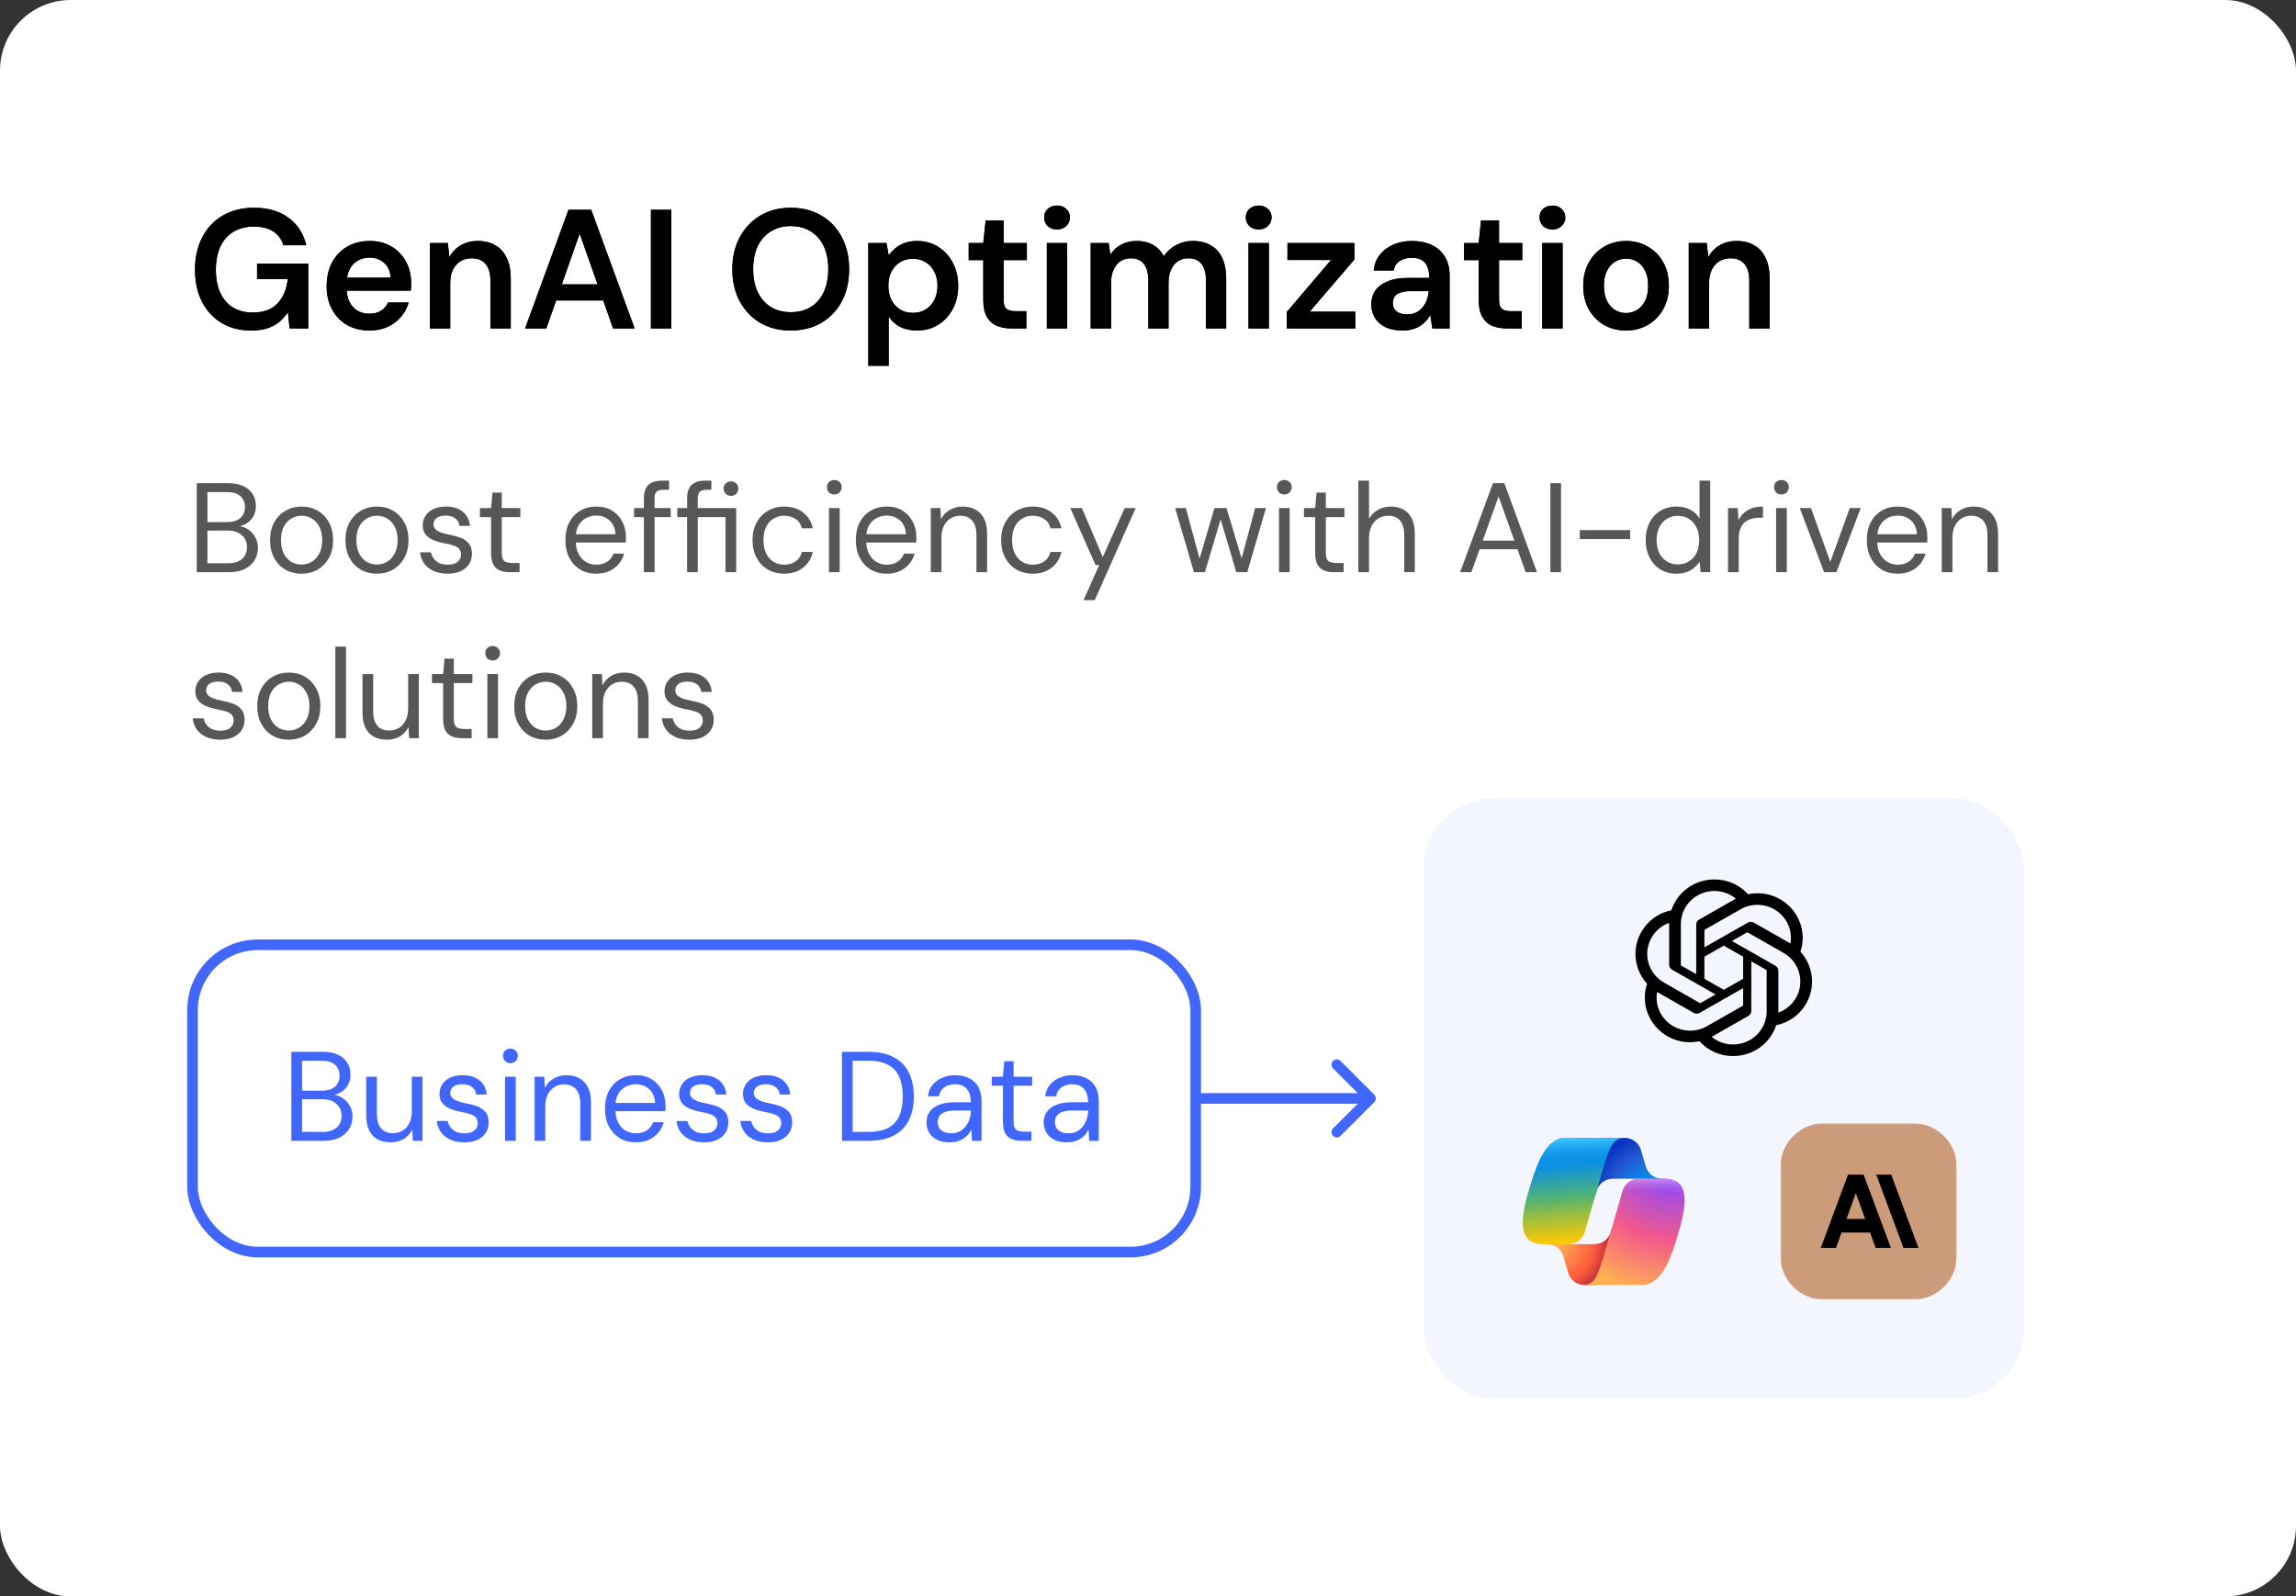 <svg width="650" height="452" viewBox="0 0 650 452" fill="none" xmlns="http://www.w3.org/2000/svg">
<rect x="0" y="0" width="650" height="452" fill="#333333" stroke="none"/>
<rect width="650" height="452" rx="20" fill="white"/>
<path d="M71.048 93.576C67.88 93.576 65.096 92.856 62.696 91.416C60.328 89.976 58.488 87.976 57.176 85.416C55.864 82.824 55.208 79.8 55.208 76.344C55.208 72.92 55.88 69.896 57.224 67.272C58.568 64.616 60.488 62.552 62.984 61.08C65.512 59.576 68.504 58.824 71.96 58.824C75.864 58.824 79.096 59.768 81.656 61.656C84.248 63.512 85.928 66.104 86.696 69.432H80.216C79.736 67.768 78.792 66.472 77.384 65.544C75.976 64.616 74.152 64.152 71.912 64.152C69.64 64.152 67.688 64.648 66.056 65.64C64.456 66.6 63.224 68.008 62.36 69.864C61.528 71.688 61.112 73.864 61.112 76.392C61.112 78.92 61.528 81.096 62.36 82.92C63.224 84.744 64.44 86.136 66.008 87.096C67.576 88.024 69.416 88.488 71.528 88.488C74.664 88.488 77.032 87.608 78.632 85.848C80.232 84.088 81.176 81.8 81.464 78.984H72.776V74.616H87.272V93H81.992L81.512 88.392C80.776 89.48 79.928 90.424 78.968 91.224C78.008 91.992 76.872 92.584 75.56 93C74.28 93.384 72.776 93.576 71.048 93.576ZM104.622 93.576C102.222 93.576 100.11 93.064 98.286 92.04C96.462 90.984 95.038 89.512 94.014 87.624C92.99 85.736 92.478 83.56 92.478 81.096C92.478 78.536 92.974 76.296 93.966 74.376C94.99 72.456 96.414 70.952 98.238 69.864C100.094 68.776 102.238 68.232 104.67 68.232C107.038 68.232 109.102 68.76 110.862 69.816C112.622 70.872 113.982 72.296 114.942 74.088C115.902 75.848 116.382 77.832 116.382 80.04C116.382 80.36 116.382 80.712 116.382 81.096C116.382 81.48 116.35 81.88 116.286 82.296H96.606V78.6H110.574C110.51 76.84 109.918 75.464 108.798 74.472C107.678 73.448 106.286 72.936 104.622 72.936C103.438 72.936 102.35 73.208 101.358 73.752C100.366 74.296 99.582 75.112 99.006 76.2C98.43 77.256 98.142 78.6 98.142 80.232V81.624C98.142 83.128 98.414 84.424 98.958 85.512C99.534 86.6 100.302 87.432 101.262 88.008C102.254 88.552 103.358 88.824 104.574 88.824C105.918 88.824 107.022 88.536 107.886 87.96C108.782 87.384 109.438 86.616 109.854 85.656H115.71C115.262 87.16 114.526 88.52 113.502 89.736C112.478 90.92 111.214 91.864 109.71 92.568C108.206 93.24 106.51 93.576 104.622 93.576ZM121.7 93V68.808H126.788L127.22 72.84C127.956 71.432 129.012 70.312 130.388 69.48C131.764 68.648 133.396 68.232 135.284 68.232C137.236 68.232 138.9 68.648 140.276 69.48C141.652 70.28 142.708 71.464 143.444 73.032C144.212 74.6 144.596 76.552 144.596 78.888V93H138.836V79.416C138.836 77.4 138.388 75.848 137.492 74.76C136.596 73.672 135.268 73.128 133.508 73.128C132.356 73.128 131.316 73.4 130.388 73.944C129.492 74.488 128.772 75.288 128.228 76.344C127.716 77.368 127.46 78.616 127.46 80.088V93H121.7ZM148.653 93L160.941 59.4H167.373L179.661 93H173.565L164.109 66.12L154.653 93H148.653ZM154.125 85.08L155.661 80.52H172.221L173.757 85.08H154.125ZM184.283 93V59.4H190.043V93H184.283ZM223.829 93.576C220.597 93.576 217.733 92.856 215.237 91.416C212.773 89.944 210.837 87.912 209.429 85.32C208.021 82.696 207.317 79.656 207.317 76.2C207.317 72.776 208.021 69.768 209.429 67.176C210.837 64.552 212.773 62.504 215.237 61.032C217.733 59.56 220.597 58.824 223.829 58.824C227.125 58.824 230.021 59.56 232.517 61.032C235.013 62.504 236.949 64.552 238.325 67.176C239.701 69.768 240.389 72.776 240.389 76.2C240.389 79.656 239.701 82.696 238.325 85.32C236.949 87.912 235.013 89.944 232.517 91.416C230.021 92.856 227.125 93.576 223.829 93.576ZM223.877 88.392C226.021 88.392 227.893 87.912 229.493 86.952C231.093 85.96 232.325 84.552 233.189 82.728C234.053 80.904 234.485 78.728 234.485 76.2C234.485 73.672 234.053 71.496 233.189 69.672C232.325 67.848 231.093 66.456 229.493 65.496C227.893 64.504 226.021 64.008 223.877 64.008C221.733 64.008 219.861 64.504 218.261 65.496C216.661 66.456 215.413 67.848 214.517 69.672C213.653 71.496 213.221 73.672 213.221 76.2C213.221 78.728 213.653 80.904 214.517 82.728C215.413 84.552 216.661 85.96 218.261 86.952C219.861 87.912 221.733 88.392 223.877 88.392ZM245.825 103.56V68.808H250.961L251.585 72.312C252.097 71.608 252.705 70.952 253.409 70.344C254.145 69.704 255.025 69.192 256.049 68.808C257.105 68.424 258.305 68.232 259.649 68.232C261.921 68.232 263.921 68.792 265.649 69.912C267.409 71.032 268.785 72.552 269.777 74.472C270.769 76.36 271.265 78.52 271.265 80.952C271.265 83.384 270.753 85.56 269.729 87.48C268.737 89.368 267.361 90.856 265.601 91.944C263.873 93.032 261.889 93.576 259.649 93.576C257.825 93.576 256.225 93.24 254.849 92.568C253.505 91.864 252.417 90.872 251.585 89.592V103.56H245.825ZM258.449 88.584C259.793 88.584 260.993 88.264 262.049 87.624C263.105 86.984 263.921 86.088 264.497 84.936C265.105 83.784 265.409 82.456 265.409 80.952C265.409 79.416 265.105 78.072 264.497 76.92C263.921 75.768 263.105 74.872 262.049 74.232C260.993 73.592 259.793 73.272 258.449 73.272C257.073 73.272 255.857 73.592 254.801 74.232C253.777 74.872 252.961 75.768 252.353 76.92C251.777 78.072 251.489 79.4 251.489 80.904C251.489 82.44 251.777 83.784 252.353 84.936C252.961 86.056 253.777 86.952 254.801 87.624C255.857 88.264 257.073 88.584 258.449 88.584ZM286.431 93C284.799 93 283.375 92.744 282.159 92.232C280.975 91.72 280.047 90.872 279.375 89.688C278.703 88.504 278.367 86.904 278.367 84.888V73.656H274.239V68.808H278.367L279.039 62.424H284.127V68.808H290.703V73.656H284.127V84.888C284.127 86.104 284.383 86.952 284.895 87.432C285.439 87.88 286.335 88.104 287.583 88.104H290.559V93H286.431ZM296.362 93V68.808H302.122V93H296.362ZM299.242 64.968C298.186 64.968 297.306 64.648 296.602 64.008C295.93 63.336 295.594 62.52 295.594 61.56C295.594 60.568 295.93 59.768 296.602 59.16C297.306 58.52 298.186 58.2 299.242 58.2C300.298 58.2 301.162 58.52 301.834 59.16C302.538 59.768 302.89 60.568 302.89 61.56C302.89 62.52 302.538 63.336 301.834 64.008C301.162 64.648 300.298 64.968 299.242 64.968ZM308.779 93V68.808H313.867L314.347 72.12C315.115 70.904 316.123 69.96 317.371 69.288C318.651 68.584 320.107 68.232 321.739 68.232C322.955 68.232 324.043 68.392 325.003 68.712C325.995 69.032 326.859 69.512 327.595 70.152C328.363 70.792 328.987 71.592 329.467 72.552C330.363 71.208 331.531 70.152 332.971 69.384C334.411 68.616 335.979 68.232 337.675 68.232C339.691 68.232 341.403 68.648 342.811 69.48C344.219 70.28 345.291 71.48 346.027 73.08C346.763 74.648 347.131 76.584 347.131 78.888V93H341.419V79.464C341.419 77.416 341.003 75.848 340.171 74.76C339.339 73.672 338.107 73.128 336.475 73.128C335.355 73.128 334.363 73.4 333.499 73.944C332.667 74.488 332.011 75.288 331.531 76.344C331.051 77.368 330.811 78.632 330.811 80.136V93H325.099V79.464C325.099 77.416 324.683 75.848 323.851 74.76C323.019 73.672 321.771 73.128 320.107 73.128C319.051 73.128 318.091 73.4 317.227 73.944C316.395 74.488 315.739 75.288 315.259 76.344C314.779 77.368 314.539 78.632 314.539 80.136V93H308.779ZM353.456 93V68.808H359.216V93H353.456ZM356.336 64.968C355.28 64.968 354.4 64.648 353.696 64.008C353.024 63.336 352.688 62.52 352.688 61.56C352.688 60.568 353.024 59.768 353.696 59.16C354.4 58.52 355.28 58.2 356.336 58.2C357.392 58.2 358.256 58.52 358.928 59.16C359.632 59.768 359.984 60.568 359.984 61.56C359.984 62.52 359.632 63.336 358.928 64.008C358.256 64.648 357.392 64.968 356.336 64.968ZM364.288 93V88.344L376.816 73.608H364.48V68.808H383.44V73.464L370.768 88.248H383.68V93H364.288ZM397.046 93.576C395.062 93.576 393.414 93.24 392.102 92.568C390.79 91.896 389.814 91 389.174 89.88C388.534 88.76 388.214 87.544 388.214 86.232C388.214 84.696 388.598 83.368 389.366 82.248C390.166 81.128 391.334 80.264 392.87 79.656C394.406 79.016 396.294 78.696 398.534 78.696H404.63C404.63 77.416 404.454 76.36 404.102 75.528C403.75 74.664 403.206 74.024 402.47 73.608C401.734 73.192 400.79 72.984 399.638 72.984C398.326 72.984 397.206 73.288 396.278 73.896C395.35 74.472 394.774 75.368 394.55 76.584H388.886C389.078 74.856 389.654 73.384 390.614 72.168C391.574 70.92 392.838 69.96 394.406 69.288C396.006 68.584 397.75 68.232 399.638 68.232C401.91 68.232 403.846 68.632 405.446 69.432C407.046 70.2 408.262 71.32 409.094 72.792C409.958 74.232 410.39 75.976 410.39 78.024V93H405.494L404.918 89.112C404.598 89.752 404.182 90.344 403.67 90.888C403.19 91.432 402.63 91.912 401.99 92.328C401.35 92.712 400.614 93.016 399.782 93.24C398.982 93.464 398.07 93.576 397.046 93.576ZM398.342 89.016C399.27 89.016 400.086 88.856 400.79 88.536C401.526 88.184 402.15 87.704 402.662 87.096C403.206 86.456 403.622 85.752 403.91 84.984C404.198 84.216 404.39 83.4 404.486 82.536V82.44H399.158C398.038 82.44 397.11 82.584 396.374 82.872C395.638 83.128 395.11 83.512 394.79 84.024C394.47 84.536 394.31 85.128 394.31 85.8C394.31 86.472 394.47 87.048 394.79 87.528C395.11 88.008 395.574 88.376 396.182 88.632C396.79 88.888 397.51 89.016 398.342 89.016ZM426.681 93C425.049 93 423.625 92.744 422.409 92.232C421.225 91.72 420.297 90.872 419.625 89.688C418.953 88.504 418.617 86.904 418.617 84.888V73.656H414.489V68.808H418.617L419.289 62.424H424.377V68.808H430.953V73.656H424.377V84.888C424.377 86.104 424.633 86.952 425.145 87.432C425.689 87.88 426.585 88.104 427.833 88.104H430.809V93H426.681ZM436.612 93V68.808H442.372V93H436.612ZM439.492 64.968C438.436 64.968 437.556 64.648 436.852 64.008C436.18 63.336 435.844 62.52 435.844 61.56C435.844 60.568 436.18 59.768 436.852 59.16C437.556 58.52 438.436 58.2 439.492 58.2C440.548 58.2 441.412 58.52 442.084 59.16C442.788 59.768 443.14 60.568 443.14 61.56C443.14 62.52 442.788 63.336 442.084 64.008C441.412 64.648 440.548 64.968 439.492 64.968ZM460.309 93.576C458.005 93.576 455.925 93.048 454.069 91.992C452.245 90.904 450.805 89.416 449.749 87.528C448.725 85.608 448.213 83.416 448.213 80.952C448.213 78.424 448.741 76.216 449.797 74.328C450.853 72.408 452.293 70.92 454.117 69.864C455.973 68.776 458.053 68.232 460.357 68.232C462.661 68.232 464.725 68.776 466.549 69.864C468.405 70.92 469.845 72.392 470.869 74.28C471.925 76.168 472.453 78.376 472.453 80.904C472.453 83.432 471.925 85.64 470.869 87.528C469.813 89.416 468.357 90.904 466.501 91.992C464.677 93.048 462.613 93.576 460.309 93.576ZM460.309 88.632C461.461 88.632 462.501 88.344 463.429 87.768C464.389 87.192 465.157 86.328 465.733 85.176C466.309 84.024 466.597 82.6 466.597 80.904C466.597 79.208 466.309 77.8 465.733 76.68C465.189 75.528 464.437 74.664 463.477 74.088C462.549 73.512 461.509 73.224 460.357 73.224C459.237 73.224 458.197 73.512 457.237 74.088C456.277 74.664 455.509 75.528 454.933 76.68C454.357 77.8 454.069 79.208 454.069 80.904C454.069 82.6 454.357 84.024 454.933 85.176C455.509 86.328 456.261 87.192 457.189 87.768C458.149 88.344 459.189 88.632 460.309 88.632ZM478.091 93V68.808H483.179L483.611 72.84C484.347 71.432 485.403 70.312 486.779 69.48C488.155 68.648 489.787 68.232 491.675 68.232C493.627 68.232 495.291 68.648 496.667 69.48C498.043 70.28 499.099 71.464 499.835 73.032C500.603 74.6 500.987 76.552 500.987 78.888V93H495.227V79.416C495.227 77.4 494.779 75.848 493.883 74.76C492.987 73.672 491.659 73.128 489.899 73.128C488.747 73.128 487.707 73.4 486.779 73.944C485.883 74.488 485.163 75.288 484.619 76.344C484.107 77.368 483.851 78.616 483.851 80.088V93H478.091Z" fill="black"/>
<path d="M71.048 93.576C67.88 93.576 65.096 92.856 62.696 91.416C60.328 89.976 58.488 87.976 57.176 85.416C55.864 82.824 55.208 79.8 55.208 76.344C55.208 72.92 55.88 69.896 57.224 67.272C58.568 64.616 60.488 62.552 62.984 61.08C65.512 59.576 68.504 58.824 71.96 58.824C75.864 58.824 79.096 59.768 81.656 61.656C84.248 63.512 85.928 66.104 86.696 69.432H80.216C79.736 67.768 78.792 66.472 77.384 65.544C75.976 64.616 74.152 64.152 71.912 64.152C69.64 64.152 67.688 64.648 66.056 65.64C64.456 66.6 63.224 68.008 62.36 69.864C61.528 71.688 61.112 73.864 61.112 76.392C61.112 78.92 61.528 81.096 62.36 82.92C63.224 84.744 64.44 86.136 66.008 87.096C67.576 88.024 69.416 88.488 71.528 88.488C74.664 88.488 77.032 87.608 78.632 85.848C80.232 84.088 81.176 81.8 81.464 78.984H72.776V74.616H87.272V93H81.992L81.512 88.392C80.776 89.48 79.928 90.424 78.968 91.224C78.008 91.992 76.872 92.584 75.56 93C74.28 93.384 72.776 93.576 71.048 93.576ZM104.622 93.576C102.222 93.576 100.11 93.064 98.286 92.04C96.462 90.984 95.038 89.512 94.014 87.624C92.99 85.736 92.478 83.56 92.478 81.096C92.478 78.536 92.974 76.296 93.966 74.376C94.99 72.456 96.414 70.952 98.238 69.864C100.094 68.776 102.238 68.232 104.67 68.232C107.038 68.232 109.102 68.76 110.862 69.816C112.622 70.872 113.982 72.296 114.942 74.088C115.902 75.848 116.382 77.832 116.382 80.04C116.382 80.36 116.382 80.712 116.382 81.096C116.382 81.48 116.35 81.88 116.286 82.296H96.606V78.6H110.574C110.51 76.84 109.918 75.464 108.798 74.472C107.678 73.448 106.286 72.936 104.622 72.936C103.438 72.936 102.35 73.208 101.358 73.752C100.366 74.296 99.582 75.112 99.006 76.2C98.43 77.256 98.142 78.6 98.142 80.232V81.624C98.142 83.128 98.414 84.424 98.958 85.512C99.534 86.6 100.302 87.432 101.262 88.008C102.254 88.552 103.358 88.824 104.574 88.824C105.918 88.824 107.022 88.536 107.886 87.96C108.782 87.384 109.438 86.616 109.854 85.656H115.71C115.262 87.16 114.526 88.52 113.502 89.736C112.478 90.92 111.214 91.864 109.71 92.568C108.206 93.24 106.51 93.576 104.622 93.576ZM121.7 93V68.808H126.788L127.22 72.84C127.956 71.432 129.012 70.312 130.388 69.48C131.764 68.648 133.396 68.232 135.284 68.232C137.236 68.232 138.9 68.648 140.276 69.48C141.652 70.28 142.708 71.464 143.444 73.032C144.212 74.6 144.596 76.552 144.596 78.888V93H138.836V79.416C138.836 77.4 138.388 75.848 137.492 74.76C136.596 73.672 135.268 73.128 133.508 73.128C132.356 73.128 131.316 73.4 130.388 73.944C129.492 74.488 128.772 75.288 128.228 76.344C127.716 77.368 127.46 78.616 127.46 80.088V93H121.7ZM148.653 93L160.941 59.4H167.373L179.661 93H173.565L164.109 66.12L154.653 93H148.653ZM154.125 85.08L155.661 80.52H172.221L173.757 85.08H154.125ZM184.283 93V59.4H190.043V93H184.283ZM223.829 93.576C220.597 93.576 217.733 92.856 215.237 91.416C212.773 89.944 210.837 87.912 209.429 85.32C208.021 82.696 207.317 79.656 207.317 76.2C207.317 72.776 208.021 69.768 209.429 67.176C210.837 64.552 212.773 62.504 215.237 61.032C217.733 59.56 220.597 58.824 223.829 58.824C227.125 58.824 230.021 59.56 232.517 61.032C235.013 62.504 236.949 64.552 238.325 67.176C239.701 69.768 240.389 72.776 240.389 76.2C240.389 79.656 239.701 82.696 238.325 85.32C236.949 87.912 235.013 89.944 232.517 91.416C230.021 92.856 227.125 93.576 223.829 93.576ZM223.877 88.392C226.021 88.392 227.893 87.912 229.493 86.952C231.093 85.96 232.325 84.552 233.189 82.728C234.053 80.904 234.485 78.728 234.485 76.2C234.485 73.672 234.053 71.496 233.189 69.672C232.325 67.848 231.093 66.456 229.493 65.496C227.893 64.504 226.021 64.008 223.877 64.008C221.733 64.008 219.861 64.504 218.261 65.496C216.661 66.456 215.413 67.848 214.517 69.672C213.653 71.496 213.221 73.672 213.221 76.2C213.221 78.728 213.653 80.904 214.517 82.728C215.413 84.552 216.661 85.96 218.261 86.952C219.861 87.912 221.733 88.392 223.877 88.392ZM245.825 103.56V68.808H250.961L251.585 72.312C252.097 71.608 252.705 70.952 253.409 70.344C254.145 69.704 255.025 69.192 256.049 68.808C257.105 68.424 258.305 68.232 259.649 68.232C261.921 68.232 263.921 68.792 265.649 69.912C267.409 71.032 268.785 72.552 269.777 74.472C270.769 76.36 271.265 78.52 271.265 80.952C271.265 83.384 270.753 85.56 269.729 87.48C268.737 89.368 267.361 90.856 265.601 91.944C263.873 93.032 261.889 93.576 259.649 93.576C257.825 93.576 256.225 93.24 254.849 92.568C253.505 91.864 252.417 90.872 251.585 89.592V103.56H245.825ZM258.449 88.584C259.793 88.584 260.993 88.264 262.049 87.624C263.105 86.984 263.921 86.088 264.497 84.936C265.105 83.784 265.409 82.456 265.409 80.952C265.409 79.416 265.105 78.072 264.497 76.92C263.921 75.768 263.105 74.872 262.049 74.232C260.993 73.592 259.793 73.272 258.449 73.272C257.073 73.272 255.857 73.592 254.801 74.232C253.777 74.872 252.961 75.768 252.353 76.92C251.777 78.072 251.489 79.4 251.489 80.904C251.489 82.44 251.777 83.784 252.353 84.936C252.961 86.056 253.777 86.952 254.801 87.624C255.857 88.264 257.073 88.584 258.449 88.584ZM286.431 93C284.799 93 283.375 92.744 282.159 92.232C280.975 91.72 280.047 90.872 279.375 89.688C278.703 88.504 278.367 86.904 278.367 84.888V73.656H274.239V68.808H278.367L279.039 62.424H284.127V68.808H290.703V73.656H284.127V84.888C284.127 86.104 284.383 86.952 284.895 87.432C285.439 87.88 286.335 88.104 287.583 88.104H290.559V93H286.431ZM296.362 93V68.808H302.122V93H296.362ZM299.242 64.968C298.186 64.968 297.306 64.648 296.602 64.008C295.93 63.336 295.594 62.52 295.594 61.56C295.594 60.568 295.93 59.768 296.602 59.16C297.306 58.52 298.186 58.2 299.242 58.2C300.298 58.2 301.162 58.52 301.834 59.16C302.538 59.768 302.89 60.568 302.89 61.56C302.89 62.52 302.538 63.336 301.834 64.008C301.162 64.648 300.298 64.968 299.242 64.968ZM308.779 93V68.808H313.867L314.347 72.12C315.115 70.904 316.123 69.96 317.371 69.288C318.651 68.584 320.107 68.232 321.739 68.232C322.955 68.232 324.043 68.392 325.003 68.712C325.995 69.032 326.859 69.512 327.595 70.152C328.363 70.792 328.987 71.592 329.467 72.552C330.363 71.208 331.531 70.152 332.971 69.384C334.411 68.616 335.979 68.232 337.675 68.232C339.691 68.232 341.403 68.648 342.811 69.48C344.219 70.28 345.291 71.48 346.027 73.08C346.763 74.648 347.131 76.584 347.131 78.888V93H341.419V79.464C341.419 77.416 341.003 75.848 340.171 74.76C339.339 73.672 338.107 73.128 336.475 73.128C335.355 73.128 334.363 73.4 333.499 73.944C332.667 74.488 332.011 75.288 331.531 76.344C331.051 77.368 330.811 78.632 330.811 80.136V93H325.099V79.464C325.099 77.416 324.683 75.848 323.851 74.76C323.019 73.672 321.771 73.128 320.107 73.128C319.051 73.128 318.091 73.4 317.227 73.944C316.395 74.488 315.739 75.288 315.259 76.344C314.779 77.368 314.539 78.632 314.539 80.136V93H308.779ZM353.456 93V68.808H359.216V93H353.456ZM356.336 64.968C355.28 64.968 354.4 64.648 353.696 64.008C353.024 63.336 352.688 62.52 352.688 61.56C352.688 60.568 353.024 59.768 353.696 59.16C354.4 58.52 355.28 58.2 356.336 58.2C357.392 58.2 358.256 58.52 358.928 59.16C359.632 59.768 359.984 60.568 359.984 61.56C359.984 62.52 359.632 63.336 358.928 64.008C358.256 64.648 357.392 64.968 356.336 64.968ZM364.288 93V88.344L376.816 73.608H364.48V68.808H383.44V73.464L370.768 88.248H383.68V93H364.288ZM397.046 93.576C395.062 93.576 393.414 93.24 392.102 92.568C390.79 91.896 389.814 91 389.174 89.88C388.534 88.76 388.214 87.544 388.214 86.232C388.214 84.696 388.598 83.368 389.366 82.248C390.166 81.128 391.334 80.264 392.87 79.656C394.406 79.016 396.294 78.696 398.534 78.696H404.63C404.63 77.416 404.454 76.36 404.102 75.528C403.75 74.664 403.206 74.024 402.47 73.608C401.734 73.192 400.79 72.984 399.638 72.984C398.326 72.984 397.206 73.288 396.278 73.896C395.35 74.472 394.774 75.368 394.55 76.584H388.886C389.078 74.856 389.654 73.384 390.614 72.168C391.574 70.92 392.838 69.96 394.406 69.288C396.006 68.584 397.75 68.232 399.638 68.232C401.91 68.232 403.846 68.632 405.446 69.432C407.046 70.2 408.262 71.32 409.094 72.792C409.958 74.232 410.39 75.976 410.39 78.024V93H405.494L404.918 89.112C404.598 89.752 404.182 90.344 403.67 90.888C403.19 91.432 402.63 91.912 401.99 92.328C401.35 92.712 400.614 93.016 399.782 93.24C398.982 93.464 398.07 93.576 397.046 93.576ZM398.342 89.016C399.27 89.016 400.086 88.856 400.79 88.536C401.526 88.184 402.15 87.704 402.662 87.096C403.206 86.456 403.622 85.752 403.91 84.984C404.198 84.216 404.39 83.4 404.486 82.536V82.44H399.158C398.038 82.44 397.11 82.584 396.374 82.872C395.638 83.128 395.11 83.512 394.79 84.024C394.47 84.536 394.31 85.128 394.31 85.8C394.31 86.472 394.47 87.048 394.79 87.528C395.11 88.008 395.574 88.376 396.182 88.632C396.79 88.888 397.51 89.016 398.342 89.016ZM426.681 93C425.049 93 423.625 92.744 422.409 92.232C421.225 91.72 420.297 90.872 419.625 89.688C418.953 88.504 418.617 86.904 418.617 84.888V73.656H414.489V68.808H418.617L419.289 62.424H424.377V68.808H430.953V73.656H424.377V84.888C424.377 86.104 424.633 86.952 425.145 87.432C425.689 87.88 426.585 88.104 427.833 88.104H430.809V93H426.681ZM436.612 93V68.808H442.372V93H436.612ZM439.492 64.968C438.436 64.968 437.556 64.648 436.852 64.008C436.18 63.336 435.844 62.52 435.844 61.56C435.844 60.568 436.18 59.768 436.852 59.16C437.556 58.52 438.436 58.2 439.492 58.2C440.548 58.2 441.412 58.52 442.084 59.16C442.788 59.768 443.14 60.568 443.14 61.56C443.14 62.52 442.788 63.336 442.084 64.008C441.412 64.648 440.548 64.968 439.492 64.968ZM460.309 93.576C458.005 93.576 455.925 93.048 454.069 91.992C452.245 90.904 450.805 89.416 449.749 87.528C448.725 85.608 448.213 83.416 448.213 80.952C448.213 78.424 448.741 76.216 449.797 74.328C450.853 72.408 452.293 70.92 454.117 69.864C455.973 68.776 458.053 68.232 460.357 68.232C462.661 68.232 464.725 68.776 466.549 69.864C468.405 70.92 469.845 72.392 470.869 74.28C471.925 76.168 472.453 78.376 472.453 80.904C472.453 83.432 471.925 85.64 470.869 87.528C469.813 89.416 468.357 90.904 466.501 91.992C464.677 93.048 462.613 93.576 460.309 93.576ZM460.309 88.632C461.461 88.632 462.501 88.344 463.429 87.768C464.389 87.192 465.157 86.328 465.733 85.176C466.309 84.024 466.597 82.6 466.597 80.904C466.597 79.208 466.309 77.8 465.733 76.68C465.189 75.528 464.437 74.664 463.477 74.088C462.549 73.512 461.509 73.224 460.357 73.224C459.237 73.224 458.197 73.512 457.237 74.088C456.277 74.664 455.509 75.528 454.933 76.68C454.357 77.8 454.069 79.208 454.069 80.904C454.069 82.6 454.357 84.024 454.933 85.176C455.509 86.328 456.261 87.192 457.189 87.768C458.149 88.344 459.189 88.632 460.309 88.632ZM478.091 93V68.808H483.179L483.611 72.84C484.347 71.432 485.403 70.312 486.779 69.48C488.155 68.648 489.787 68.232 491.675 68.232C493.627 68.232 495.291 68.648 496.667 69.48C498.043 70.28 499.099 71.464 499.835 73.032C500.603 74.6 500.987 76.552 500.987 78.888V93H495.227V79.416C495.227 77.4 494.779 75.848 493.883 74.76C492.987 73.672 491.659 73.128 489.899 73.128C488.747 73.128 487.707 73.4 486.779 73.944C485.883 74.488 485.163 75.288 484.619 76.344C484.107 77.368 483.851 78.616 483.851 80.088V93H478.091Z" fill="black"/>
<path d="M55.7 162V136.8H64.556C66.332 136.8 67.796 137.088 68.948 137.664C70.124 138.216 71 138.984 71.576 139.968C72.152 140.928 72.44 142.008 72.44 143.208C72.44 144.504 72.152 145.584 71.576 146.448C71.024 147.312 70.292 147.972 69.38 148.428C68.492 148.884 67.544 149.16 66.536 149.256L67.04 148.896C68.12 148.92 69.116 149.208 70.028 149.76C70.94 150.312 71.66 151.056 72.188 151.992C72.74 152.928 73.016 153.972 73.016 155.124C73.016 156.396 72.704 157.56 72.08 158.616C71.456 159.648 70.532 160.476 69.308 161.1C68.108 161.7 66.62 162 64.844 162H55.7ZM58.724 159.48H64.52C66.224 159.48 67.544 159.084 68.48 158.292C69.44 157.476 69.92 156.348 69.92 154.908C69.92 153.492 69.428 152.364 68.444 151.524C67.484 150.66 66.152 150.228 64.448 150.228H58.724V159.48ZM58.724 147.816H64.34C65.972 147.816 67.208 147.432 68.048 146.664C68.912 145.896 69.344 144.852 69.344 143.532C69.344 142.26 68.912 141.24 68.048 140.472C67.208 139.704 65.936 139.32 64.232 139.32H58.724V147.816ZM85.311 162.432C83.631 162.432 82.119 162.048 80.775 161.28C79.431 160.488 78.375 159.384 77.607 157.968C76.839 156.528 76.455 154.86 76.455 152.964C76.455 151.02 76.839 149.34 77.607 147.924C78.399 146.484 79.467 145.38 80.811 144.612C82.179 143.82 83.703 143.424 85.383 143.424C87.111 143.424 88.635 143.82 89.955 144.612C91.299 145.38 92.355 146.484 93.123 147.924C93.915 149.34 94.311 151.008 94.311 152.928C94.311 154.848 93.915 156.528 93.123 157.968C92.331 159.384 91.263 160.488 89.919 161.28C88.575 162.048 87.039 162.432 85.311 162.432ZM85.347 159.84C86.379 159.84 87.339 159.588 88.227 159.084C89.115 158.556 89.835 157.776 90.387 156.744C90.939 155.712 91.215 154.44 91.215 152.928C91.215 151.392 90.939 150.12 90.387 149.112C89.859 148.08 89.151 147.312 88.263 146.808C87.399 146.28 86.439 146.016 85.383 146.016C84.375 146.016 83.415 146.28 82.503 146.808C81.615 147.312 80.895 148.08 80.343 149.112C79.815 150.12 79.551 151.392 79.551 152.928C79.551 154.44 79.815 155.712 80.343 156.744C80.895 157.776 81.603 158.556 82.467 159.084C83.355 159.588 84.315 159.84 85.347 159.84ZM106.651 162.432C104.971 162.432 103.459 162.048 102.115 161.28C100.771 160.488 99.715 159.384 98.947 157.968C98.179 156.528 97.795 154.86 97.795 152.964C97.795 151.02 98.179 149.34 98.947 147.924C99.739 146.484 100.807 145.38 102.151 144.612C103.519 143.82 105.043 143.424 106.723 143.424C108.451 143.424 109.975 143.82 111.295 144.612C112.639 145.38 113.695 146.484 114.463 147.924C115.255 149.34 115.651 151.008 115.651 152.928C115.651 154.848 115.255 156.528 114.463 157.968C113.671 159.384 112.603 160.488 111.259 161.28C109.915 162.048 108.379 162.432 106.651 162.432ZM106.687 159.84C107.719 159.84 108.679 159.588 109.567 159.084C110.455 158.556 111.175 157.776 111.727 156.744C112.279 155.712 112.555 154.44 112.555 152.928C112.555 151.392 112.279 150.12 111.727 149.112C111.199 148.08 110.491 147.312 109.603 146.808C108.739 146.28 107.779 146.016 106.723 146.016C105.715 146.016 104.755 146.28 103.843 146.808C102.955 147.312 102.235 148.08 101.683 149.112C101.155 150.12 100.891 151.392 100.891 152.928C100.891 154.44 101.155 155.712 101.683 156.744C102.235 157.776 102.943 158.556 103.807 159.084C104.695 159.588 105.655 159.84 106.687 159.84ZM126.731 162.432C125.219 162.432 123.899 162.18 122.771 161.676C121.667 161.172 120.779 160.476 120.107 159.588C119.459 158.676 119.063 157.608 118.919 156.384H122.015C122.135 157.008 122.387 157.584 122.771 158.112C123.155 158.64 123.671 159.072 124.319 159.408C124.991 159.72 125.807 159.876 126.767 159.876C127.607 159.876 128.303 159.756 128.855 159.516C129.407 159.252 129.815 158.904 130.079 158.472C130.367 158.04 130.511 157.572 130.511 157.068C130.511 156.324 130.331 155.76 129.971 155.376C129.635 154.992 129.131 154.692 128.459 154.476C127.787 154.236 126.971 154.032 126.011 153.864C125.219 153.72 124.439 153.528 123.671 153.288C122.903 153.048 122.219 152.736 121.619 152.352C121.019 151.944 120.539 151.452 120.179 150.876C119.843 150.3 119.675 149.592 119.675 148.752C119.675 147.72 119.939 146.808 120.467 146.016C120.995 145.2 121.751 144.564 122.735 144.108C123.743 143.652 124.907 143.424 126.227 143.424C128.171 143.424 129.743 143.892 130.943 144.828C132.143 145.764 132.851 147.12 133.067 148.896H130.079C129.959 147.984 129.563 147.276 128.891 146.772C128.243 146.244 127.343 145.98 126.191 145.98C125.063 145.98 124.199 146.208 123.599 146.664C123.023 147.12 122.735 147.72 122.735 148.464C122.735 148.944 122.891 149.376 123.203 149.76C123.539 150.12 124.019 150.432 124.643 150.696C125.291 150.96 126.083 151.176 127.019 151.344C128.219 151.56 129.311 151.848 130.295 152.208C131.279 152.568 132.071 153.108 132.671 153.828C133.295 154.524 133.607 155.52 133.607 156.816C133.607 157.944 133.319 158.928 132.743 159.768C132.191 160.608 131.399 161.268 130.367 161.748C129.335 162.204 128.123 162.432 126.731 162.432ZM144.281 162C143.201 162 142.265 161.832 141.473 161.496C140.681 161.16 140.069 160.596 139.637 159.804C139.229 158.988 139.025 157.896 139.025 156.528V146.412H135.857V143.856H139.025L139.421 139.464H142.049V143.856H147.305V146.412H142.049V156.528C142.049 157.656 142.277 158.424 142.733 158.832C143.189 159.216 143.993 159.408 145.145 159.408H147.089V162H144.281ZM168.769 162.432C167.065 162.432 165.553 162.036 164.233 161.244C162.937 160.452 161.917 159.348 161.173 157.932C160.429 156.492 160.057 154.824 160.057 152.928C160.057 151.008 160.417 149.34 161.137 147.924C161.881 146.508 162.913 145.404 164.233 144.612C165.577 143.82 167.113 143.424 168.841 143.424C170.617 143.424 172.117 143.82 173.341 144.612C174.589 145.404 175.537 146.448 176.185 147.744C176.857 149.016 177.193 150.42 177.193 151.956C177.193 152.196 177.193 152.448 177.193 152.712C177.193 152.976 177.181 153.276 177.157 153.612H162.325V151.272H174.241C174.169 149.616 173.617 148.32 172.585 147.384C171.577 146.448 170.305 145.98 168.769 145.98C167.737 145.98 166.777 146.22 165.889 146.7C165.025 147.156 164.329 147.84 163.801 148.752C163.273 149.64 163.009 150.756 163.009 152.1V153.108C163.009 154.596 163.273 155.844 163.801 156.852C164.353 157.86 165.061 158.616 165.925 159.12C166.813 159.624 167.761 159.876 168.769 159.876C170.041 159.876 171.085 159.6 171.901 159.048C172.741 158.472 173.341 157.704 173.701 156.744H176.689C176.401 157.824 175.897 158.796 175.177 159.66C174.457 160.524 173.557 161.208 172.477 161.712C171.421 162.192 170.185 162.432 168.769 162.432ZM182.282 162V141.048C182.282 139.896 182.474 138.96 182.858 138.24C183.242 137.496 183.806 136.956 184.55 136.62C185.318 136.26 186.254 136.08 187.358 136.08H189.41V138.672H187.826C186.938 138.672 186.29 138.852 185.882 139.212C185.498 139.572 185.306 140.208 185.306 141.12V162H182.282ZM179.51 146.412V143.856H189.878V146.412H179.51ZM194.516 162V146.412H191.744V143.856H194.516V141.048C194.516 139.896 194.708 138.96 195.092 138.24C195.476 137.496 196.04 136.956 196.784 136.62C197.552 136.26 198.488 136.08 199.592 136.08H201.392V138.672H200.06C199.172 138.672 198.524 138.852 198.116 139.212C197.732 139.572 197.54 140.208 197.54 141.12V143.856H208.412V162H205.388V146.412H197.54V162H194.516ZM206.936 140.4C206.36 140.4 205.868 140.208 205.46 139.824C205.052 139.416 204.848 138.912 204.848 138.312C204.848 137.712 205.052 137.232 205.46 136.872C205.868 136.488 206.36 136.296 206.936 136.296C207.536 136.296 208.028 136.488 208.412 136.872C208.82 137.232 209.024 137.712 209.024 138.312C209.024 138.912 208.82 139.416 208.412 139.824C208.028 140.208 207.536 140.4 206.936 140.4ZM221.965 162.432C220.261 162.432 218.725 162.036 217.357 161.244C216.013 160.452 214.957 159.348 214.189 157.932C213.421 156.492 213.037 154.836 213.037 152.964C213.037 151.044 213.421 149.376 214.189 147.96C214.957 146.544 216.013 145.44 217.357 144.648C218.725 143.832 220.261 143.424 221.965 143.424C224.125 143.424 225.925 143.988 227.365 145.116C228.805 146.22 229.717 147.708 230.101 149.58H227.005C226.765 148.452 226.177 147.576 225.241 146.952C224.305 146.328 223.201 146.016 221.929 146.016C220.897 146.016 219.937 146.28 219.049 146.808C218.161 147.312 217.453 148.08 216.925 149.112C216.397 150.144 216.133 151.416 216.133 152.928C216.133 154.056 216.289 155.064 216.601 155.952C216.913 156.816 217.333 157.536 217.861 158.112C218.389 158.688 219.001 159.132 219.697 159.444C220.417 159.732 221.161 159.876 221.929 159.876C222.793 159.876 223.573 159.744 224.269 159.48C224.965 159.192 225.553 158.772 226.033 158.22C226.513 157.668 226.837 157.02 227.005 156.276H230.101C229.717 158.1 228.793 159.588 227.329 160.74C225.889 161.868 224.101 162.432 221.965 162.432ZM234.683 162V143.856H237.707V162H234.683ZM236.195 140.004C235.595 140.004 235.091 139.812 234.683 139.428C234.299 139.02 234.107 138.516 234.107 137.916C234.107 137.316 234.299 136.836 234.683 136.476C235.091 136.092 235.595 135.9 236.195 135.9C236.771 135.9 237.263 136.092 237.671 136.476C238.079 136.836 238.283 137.316 238.283 137.916C238.283 138.516 238.079 139.02 237.671 139.428C237.263 139.812 236.771 140.004 236.195 140.004ZM250.999 162.432C249.295 162.432 247.783 162.036 246.463 161.244C245.167 160.452 244.147 159.348 243.403 157.932C242.659 156.492 242.287 154.824 242.287 152.928C242.287 151.008 242.647 149.34 243.367 147.924C244.111 146.508 245.143 145.404 246.463 144.612C247.807 143.82 249.343 143.424 251.071 143.424C252.847 143.424 254.347 143.82 255.571 144.612C256.819 145.404 257.767 146.448 258.415 147.744C259.087 149.016 259.423 150.42 259.423 151.956C259.423 152.196 259.423 152.448 259.423 152.712C259.423 152.976 259.411 153.276 259.387 153.612H244.555V151.272H256.471C256.399 149.616 255.847 148.32 254.815 147.384C253.807 146.448 252.535 145.98 250.999 145.98C249.967 145.98 249.007 146.22 248.119 146.7C247.255 147.156 246.559 147.84 246.031 148.752C245.503 149.64 245.239 150.756 245.239 152.1V153.108C245.239 154.596 245.503 155.844 246.031 156.852C246.583 157.86 247.291 158.616 248.155 159.12C249.043 159.624 249.991 159.876 250.999 159.876C252.271 159.876 253.315 159.6 254.131 159.048C254.971 158.472 255.571 157.704 255.931 156.744H258.919C258.631 157.824 258.127 158.796 257.407 159.66C256.687 160.524 255.787 161.208 254.707 161.712C253.651 162.192 252.415 162.432 250.999 162.432ZM263.504 162V143.856H266.24L266.384 147.024C266.96 145.896 267.776 145.02 268.832 144.396C269.912 143.748 271.136 143.424 272.504 143.424C273.92 143.424 275.144 143.712 276.176 144.288C277.208 144.84 278.012 145.692 278.588 146.844C279.164 147.972 279.452 149.412 279.452 151.164V162H276.428V151.488C276.428 149.664 276.02 148.296 275.204 147.384C274.412 146.472 273.284 146.016 271.82 146.016C270.812 146.016 269.912 146.268 269.12 146.772C268.328 147.252 267.692 147.96 267.212 148.896C266.756 149.808 266.528 150.948 266.528 152.316V162H263.504ZM292.348 162.432C290.644 162.432 289.108 162.036 287.74 161.244C286.396 160.452 285.34 159.348 284.572 157.932C283.804 156.492 283.42 154.836 283.42 152.964C283.42 151.044 283.804 149.376 284.572 147.96C285.34 146.544 286.396 145.44 287.74 144.648C289.108 143.832 290.644 143.424 292.348 143.424C294.508 143.424 296.308 143.988 297.748 145.116C299.188 146.22 300.1 147.708 300.484 149.58H297.388C297.148 148.452 296.56 147.576 295.624 146.952C294.688 146.328 293.584 146.016 292.312 146.016C291.28 146.016 290.32 146.28 289.432 146.808C288.544 147.312 287.836 148.08 287.308 149.112C286.78 150.144 286.516 151.416 286.516 152.928C286.516 154.056 286.672 155.064 286.984 155.952C287.296 156.816 287.716 157.536 288.244 158.112C288.772 158.688 289.384 159.132 290.08 159.444C290.8 159.732 291.544 159.876 292.312 159.876C293.176 159.876 293.956 159.744 294.652 159.48C295.348 159.192 295.936 158.772 296.416 158.22C296.896 157.668 297.22 157.02 297.388 156.276H300.484C300.1 158.1 299.176 159.588 297.712 160.74C296.272 161.868 294.484 162.432 292.348 162.432ZM306.758 169.92L311.186 159.984H310.142L303.014 143.856H306.29L312.194 157.716L318.386 143.856H321.518L309.926 169.92H306.758ZM338.016 162L332.688 143.856H335.712L339.852 159.156H339.312L343.812 143.856H347.232L351.804 159.12L351.228 159.156L355.332 143.856H358.392L353.1 162H350.004L345.252 146.016H345.864L341.112 162H338.016ZM362.089 162V143.856H365.113V162H362.089ZM363.601 140.004C363.001 140.004 362.497 139.812 362.089 139.428C361.705 139.02 361.513 138.516 361.513 137.916C361.513 137.316 361.705 136.836 362.089 136.476C362.497 136.092 363.001 135.9 363.601 135.9C364.177 135.9 364.669 136.092 365.077 136.476C365.485 136.836 365.689 137.316 365.689 137.916C365.689 138.516 365.485 139.02 365.077 139.428C364.669 139.812 364.177 140.004 363.601 140.004ZM377.578 162C376.498 162 375.562 161.832 374.77 161.496C373.978 161.16 373.366 160.596 372.934 159.804C372.526 158.988 372.322 157.896 372.322 156.528V146.412H369.154V143.856H372.322L372.718 139.464H375.346V143.856H380.602V146.412H375.346V156.528C375.346 157.656 375.574 158.424 376.03 158.832C376.486 159.216 377.29 159.408 378.442 159.408H380.386V162H377.578ZM384.547 162V136.08H387.571V146.916C388.171 145.836 389.011 144.984 390.091 144.36C391.195 143.736 392.395 143.424 393.691 143.424C395.083 143.424 396.295 143.712 397.327 144.288C398.359 144.84 399.151 145.692 399.703 146.844C400.255 147.996 400.531 149.448 400.531 151.2V162H397.543V151.524C397.543 149.7 397.159 148.332 396.391 147.42C395.623 146.484 394.507 146.016 393.043 146.016C392.011 146.016 391.075 146.268 390.235 146.772C389.419 147.276 388.771 147.996 388.291 148.932C387.811 149.868 387.571 151.02 387.571 152.388V162H384.547ZM413.377 162L422.665 136.8H425.869L435.121 162H431.917L424.249 140.58L416.545 162H413.377ZM417.625 155.52L418.489 153.072H429.901L430.765 155.52H417.625ZM438.903 162V136.8H441.927V162H438.903ZM447.233 152.64V150.084H461.489V152.64H447.233ZM474.629 162.432C472.877 162.432 471.341 162.024 470.021 161.208C468.701 160.368 467.681 159.228 466.961 157.788C466.241 156.348 465.881 154.716 465.881 152.892C465.881 151.068 466.241 149.448 466.961 148.032C467.681 146.592 468.701 145.464 470.021 144.648C471.365 143.832 472.913 143.424 474.665 143.424C476.153 143.424 477.449 143.724 478.553 144.324C479.681 144.924 480.545 145.764 481.145 146.844V136.08H484.169V162H481.433L481.181 159.012C480.797 159.612 480.305 160.176 479.705 160.704C479.105 161.208 478.385 161.628 477.545 161.964C476.705 162.276 475.733 162.432 474.629 162.432ZM474.989 159.804C476.189 159.804 477.245 159.516 478.157 158.94C479.069 158.364 479.777 157.572 480.281 156.564C480.785 155.532 481.037 154.32 481.037 152.928C481.037 151.56 480.785 150.36 480.281 149.328C479.777 148.296 479.069 147.492 478.157 146.916C477.245 146.34 476.189 146.052 474.989 146.052C473.813 146.052 472.769 146.34 471.857 146.916C470.945 147.492 470.237 148.296 469.733 149.328C469.229 150.36 468.977 151.56 468.977 152.928C468.977 154.32 469.229 155.532 469.733 156.564C470.237 157.572 470.945 158.364 471.857 158.94C472.769 159.516 473.813 159.804 474.989 159.804ZM489.208 162V143.856H491.944L492.16 147.312C492.568 146.496 493.084 145.8 493.708 145.224C494.356 144.648 495.124 144.204 496.012 143.892C496.924 143.58 497.956 143.424 499.108 143.424V146.592H497.992C497.224 146.592 496.492 146.7 495.796 146.916C495.1 147.108 494.476 147.432 493.924 147.888C493.396 148.344 492.976 148.968 492.664 149.76C492.376 150.528 492.232 151.488 492.232 152.64V162H489.208ZM502.82 162V143.856H505.844V162H502.82ZM504.332 140.004C503.732 140.004 503.228 139.812 502.82 139.428C502.436 139.02 502.244 138.516 502.244 137.916C502.244 137.316 502.436 136.836 502.82 136.476C503.228 136.092 503.732 135.9 504.332 135.9C504.908 135.9 505.4 136.092 505.808 136.476C506.216 136.836 506.42 137.316 506.42 137.916C506.42 138.516 506.216 139.02 505.808 139.428C505.4 139.812 504.908 140.004 504.332 140.004ZM516.4 162L509.524 143.856H512.692L518.164 159.084L523.672 143.856H526.768L519.892 162H516.4ZM537.206 162.432C535.502 162.432 533.99 162.036 532.67 161.244C531.374 160.452 530.354 159.348 529.61 157.932C528.866 156.492 528.494 154.824 528.494 152.928C528.494 151.008 528.854 149.34 529.574 147.924C530.318 146.508 531.35 145.404 532.67 144.612C534.014 143.82 535.55 143.424 537.278 143.424C539.054 143.424 540.554 143.82 541.778 144.612C543.026 145.404 543.974 146.448 544.622 147.744C545.294 149.016 545.63 150.42 545.63 151.956C545.63 152.196 545.63 152.448 545.63 152.712C545.63 152.976 545.618 153.276 545.594 153.612H530.762V151.272H542.678C542.606 149.616 542.054 148.32 541.022 147.384C540.014 146.448 538.742 145.98 537.206 145.98C536.174 145.98 535.214 146.22 534.326 146.7C533.462 147.156 532.766 147.84 532.238 148.752C531.71 149.64 531.446 150.756 531.446 152.1V153.108C531.446 154.596 531.71 155.844 532.238 156.852C532.79 157.86 533.498 158.616 534.362 159.12C535.25 159.624 536.198 159.876 537.206 159.876C538.478 159.876 539.522 159.6 540.338 159.048C541.178 158.472 541.778 157.704 542.138 156.744H545.126C544.838 157.824 544.334 158.796 543.614 159.66C542.894 160.524 541.994 161.208 540.914 161.712C539.858 162.192 538.622 162.432 537.206 162.432ZM549.711 162V143.856H552.447L552.591 147.024C553.167 145.896 553.983 145.02 555.039 144.396C556.119 143.748 557.343 143.424 558.711 143.424C560.127 143.424 561.351 143.712 562.383 144.288C563.415 144.84 564.219 145.692 564.795 146.844C565.371 147.972 565.659 149.412 565.659 151.164V162H562.635V151.488C562.635 149.664 562.227 148.296 561.411 147.384C560.619 146.472 559.491 146.016 558.027 146.016C557.019 146.016 556.119 146.268 555.327 146.772C554.535 147.252 553.899 147.96 553.419 148.896C552.963 149.808 552.735 150.948 552.735 152.316V162H549.711ZM62.36 209.432C60.848 209.432 59.528 209.18 58.4 208.676C57.296 208.172 56.408 207.476 55.736 206.588C55.088 205.676 54.692 204.608 54.548 203.384H57.644C57.764 204.008 58.016 204.584 58.4 205.112C58.784 205.64 59.3 206.072 59.948 206.408C60.62 206.72 61.436 206.876 62.396 206.876C63.236 206.876 63.932 206.756 64.484 206.516C65.036 206.252 65.444 205.904 65.708 205.472C65.996 205.04 66.14 204.572 66.14 204.068C66.14 203.324 65.96 202.76 65.6 202.376C65.264 201.992 64.76 201.692 64.088 201.476C63.416 201.236 62.6 201.032 61.64 200.864C60.848 200.72 60.068 200.528 59.3 200.288C58.532 200.048 57.848 199.736 57.248 199.352C56.648 198.944 56.168 198.452 55.808 197.876C55.472 197.3 55.304 196.592 55.304 195.752C55.304 194.72 55.568 193.808 56.096 193.016C56.624 192.2 57.38 191.564 58.364 191.108C59.372 190.652 60.536 190.424 61.856 190.424C63.8 190.424 65.372 190.892 66.572 191.828C67.772 192.764 68.48 194.12 68.696 195.896H65.708C65.588 194.984 65.192 194.276 64.52 193.772C63.872 193.244 62.972 192.98 61.82 192.98C60.692 192.98 59.828 193.208 59.228 193.664C58.652 194.12 58.364 194.72 58.364 195.464C58.364 195.944 58.52 196.376 58.832 196.76C59.168 197.12 59.648 197.432 60.272 197.696C60.92 197.96 61.712 198.176 62.648 198.344C63.848 198.56 64.94 198.848 65.924 199.208C66.908 199.568 67.7 200.108 68.3 200.828C68.924 201.524 69.236 202.52 69.236 203.816C69.236 204.944 68.948 205.928 68.372 206.768C67.82 207.608 67.028 208.268 65.996 208.748C64.964 209.204 63.752 209.432 62.36 209.432ZM81.69 209.432C80.01 209.432 78.498 209.048 77.154 208.28C75.81 207.488 74.754 206.384 73.986 204.968C73.218 203.528 72.834 201.86 72.834 199.964C72.834 198.02 73.218 196.34 73.986 194.924C74.778 193.484 75.846 192.38 77.19 191.612C78.558 190.82 80.082 190.424 81.762 190.424C83.49 190.424 85.014 190.82 86.334 191.612C87.678 192.38 88.734 193.484 89.502 194.924C90.294 196.34 90.69 198.008 90.69 199.928C90.69 201.848 90.294 203.528 89.502 204.968C88.71 206.384 87.642 207.488 86.298 208.28C84.954 209.048 83.418 209.432 81.69 209.432ZM81.726 206.84C82.758 206.84 83.718 206.588 84.606 206.084C85.494 205.556 86.214 204.776 86.766 203.744C87.318 202.712 87.594 201.44 87.594 199.928C87.594 198.392 87.318 197.12 86.766 196.112C86.238 195.08 85.53 194.312 84.642 193.808C83.778 193.28 82.818 193.016 81.762 193.016C80.754 193.016 79.794 193.28 78.882 193.808C77.994 194.312 77.274 195.08 76.722 196.112C76.194 197.12 75.93 198.392 75.93 199.928C75.93 201.44 76.194 202.712 76.722 203.744C77.274 204.776 77.982 205.556 78.846 206.084C79.734 206.588 80.694 206.84 81.726 206.84ZM94.93 209V183.08H97.954V209H94.93ZM109.534 209.432C108.142 209.432 106.918 209.156 105.862 208.604C104.83 208.052 104.026 207.2 103.45 206.048C102.898 204.896 102.622 203.456 102.622 201.728V190.856H105.646V201.404C105.646 203.204 106.042 204.56 106.834 205.472C107.626 206.384 108.742 206.84 110.182 206.84C111.19 206.84 112.102 206.6 112.918 206.12C113.734 205.616 114.37 204.908 114.826 203.996C115.306 203.06 115.546 201.92 115.546 200.576V190.856H118.57V209H115.834L115.654 205.832C115.102 206.96 114.286 207.848 113.206 208.496C112.126 209.12 110.902 209.432 109.534 209.432ZM130.711 209C129.631 209 128.695 208.832 127.903 208.496C127.111 208.16 126.499 207.596 126.067 206.804C125.659 205.988 125.455 204.896 125.455 203.528V193.412H122.287V190.856H125.455L125.851 186.464H128.479V190.856H133.735V193.412H128.479V203.528C128.479 204.656 128.707 205.424 129.163 205.832C129.619 206.216 130.423 206.408 131.575 206.408H133.519V209H130.711ZM137.968 209V190.856H140.992V209H137.968ZM139.48 187.004C138.88 187.004 138.376 186.812 137.968 186.428C137.584 186.02 137.392 185.516 137.392 184.916C137.392 184.316 137.584 183.836 137.968 183.476C138.376 183.092 138.88 182.9 139.48 182.9C140.056 182.9 140.548 183.092 140.956 183.476C141.364 183.836 141.568 184.316 141.568 184.916C141.568 185.516 141.364 186.02 140.956 186.428C140.548 186.812 140.056 187.004 139.48 187.004ZM154.429 209.432C152.749 209.432 151.237 209.048 149.893 208.28C148.549 207.488 147.493 206.384 146.725 204.968C145.957 203.528 145.573 201.86 145.573 199.964C145.573 198.02 145.957 196.34 146.725 194.924C147.517 193.484 148.585 192.38 149.929 191.612C151.297 190.82 152.821 190.424 154.501 190.424C156.229 190.424 157.753 190.82 159.073 191.612C160.417 192.38 161.473 193.484 162.241 194.924C163.033 196.34 163.429 198.008 163.429 199.928C163.429 201.848 163.033 203.528 162.241 204.968C161.449 206.384 160.381 207.488 159.037 208.28C157.693 209.048 156.157 209.432 154.429 209.432ZM154.465 206.84C155.497 206.84 156.457 206.588 157.345 206.084C158.233 205.556 158.953 204.776 159.505 203.744C160.057 202.712 160.333 201.44 160.333 199.928C160.333 198.392 160.057 197.12 159.505 196.112C158.977 195.08 158.269 194.312 157.381 193.808C156.517 193.28 155.557 193.016 154.501 193.016C153.493 193.016 152.533 193.28 151.621 193.808C150.733 194.312 150.013 195.08 149.461 196.112C148.933 197.12 148.669 198.392 148.669 199.928C148.669 201.44 148.933 202.712 149.461 203.744C150.013 204.776 150.721 205.556 151.585 206.084C152.473 206.588 153.433 206.84 154.465 206.84ZM167.668 209V190.856H170.404L170.548 194.024C171.124 192.896 171.94 192.02 172.996 191.396C174.076 190.748 175.3 190.424 176.668 190.424C178.084 190.424 179.308 190.712 180.34 191.288C181.372 191.84 182.176 192.692 182.752 193.844C183.328 194.972 183.616 196.412 183.616 198.164V209H180.592V198.488C180.592 196.664 180.184 195.296 179.368 194.384C178.576 193.472 177.448 193.016 175.984 193.016C174.976 193.016 174.076 193.268 173.284 193.772C172.492 194.252 171.856 194.96 171.376 195.896C170.92 196.808 170.692 197.948 170.692 199.316V209H167.668ZM195.18 209.432C193.668 209.432 192.348 209.18 191.22 208.676C190.116 208.172 189.228 207.476 188.556 206.588C187.908 205.676 187.512 204.608 187.368 203.384H190.464C190.584 204.008 190.836 204.584 191.22 205.112C191.604 205.64 192.12 206.072 192.768 206.408C193.44 206.72 194.256 206.876 195.216 206.876C196.056 206.876 196.752 206.756 197.304 206.516C197.856 206.252 198.264 205.904 198.528 205.472C198.816 205.04 198.96 204.572 198.96 204.068C198.96 203.324 198.78 202.76 198.42 202.376C198.084 201.992 197.58 201.692 196.908 201.476C196.236 201.236 195.42 201.032 194.46 200.864C193.668 200.72 192.888 200.528 192.12 200.288C191.352 200.048 190.668 199.736 190.068 199.352C189.468 198.944 188.988 198.452 188.628 197.876C188.292 197.3 188.124 196.592 188.124 195.752C188.124 194.72 188.388 193.808 188.916 193.016C189.444 192.2 190.2 191.564 191.184 191.108C192.192 190.652 193.356 190.424 194.676 190.424C196.62 190.424 198.192 190.892 199.392 191.828C200.592 192.764 201.3 194.12 201.516 195.896H198.528C198.408 194.984 198.012 194.276 197.34 193.772C196.692 193.244 195.792 192.98 194.64 192.98C193.512 192.98 192.648 193.208 192.048 193.664C191.472 194.12 191.184 194.72 191.184 195.464C191.184 195.944 191.34 196.376 191.652 196.76C191.988 197.12 192.468 197.432 193.092 197.696C193.74 197.96 194.532 198.176 195.468 198.344C196.668 198.56 197.76 198.848 198.744 199.208C199.728 199.568 200.52 200.108 201.12 200.828C201.744 201.524 202.056 202.52 202.056 203.816C202.056 204.944 201.768 205.928 201.192 206.768C200.64 207.608 199.848 208.268 198.816 208.748C197.784 209.204 196.572 209.432 195.18 209.432Z" fill="black" fill-opacity="0.66"/>
<rect x="54.5" y="267.5" width="284" height="87" rx="18.5" stroke="#4166FB" stroke-width="3"/>
<path d="M82.481 323V297.8H91.337C93.113 297.8 94.577 298.088 95.729 298.664C96.905 299.216 97.781 299.984 98.357 300.968C98.933 301.928 99.221 303.008 99.221 304.208C99.221 305.504 98.933 306.584 98.357 307.448C97.805 308.312 97.073 308.972 96.161 309.428C95.273 309.884 94.325 310.16 93.317 310.256L93.821 309.896C94.901 309.92 95.897 310.208 96.809 310.76C97.721 311.312 98.441 312.056 98.969 312.992C99.521 313.928 99.797 314.972 99.797 316.124C99.797 317.396 99.485 318.56 98.861 319.616C98.237 320.648 97.313 321.476 96.089 322.1C94.889 322.7 93.401 323 91.625 323H82.481ZM85.505 320.48H91.301C93.005 320.48 94.325 320.084 95.261 319.292C96.221 318.476 96.701 317.348 96.701 315.908C96.701 314.492 96.209 313.364 95.225 312.524C94.265 311.66 92.933 311.228 91.229 311.228H85.505V320.48ZM85.505 308.816H91.121C92.753 308.816 93.989 308.432 94.829 307.664C95.693 306.896 96.125 305.852 96.125 304.532C96.125 303.26 95.693 302.24 94.829 301.472C93.989 300.704 92.717 300.32 91.013 300.32H85.505V308.816ZM110.581 323.432C109.189 323.432 107.965 323.156 106.909 322.604C105.877 322.052 105.073 321.2 104.497 320.048C103.945 318.896 103.669 317.456 103.669 315.728V304.856H106.693V315.404C106.693 317.204 107.089 318.56 107.881 319.472C108.673 320.384 109.789 320.84 111.229 320.84C112.237 320.84 113.149 320.6 113.965 320.12C114.781 319.616 115.417 318.908 115.873 317.996C116.353 317.06 116.593 315.92 116.593 314.576V304.856H119.617V323H116.881L116.701 319.832C116.149 320.96 115.333 321.848 114.253 322.496C113.173 323.12 111.949 323.432 110.581 323.432ZM131.469 323.432C129.957 323.432 128.637 323.18 127.509 322.676C126.405 322.172 125.517 321.476 124.845 320.588C124.197 319.676 123.801 318.608 123.657 317.384H126.753C126.873 318.008 127.125 318.584 127.509 319.112C127.893 319.64 128.409 320.072 129.057 320.408C129.729 320.72 130.545 320.876 131.505 320.876C132.345 320.876 133.041 320.756 133.593 320.516C134.145 320.252 134.553 319.904 134.817 319.472C135.105 319.04 135.249 318.572 135.249 318.068C135.249 317.324 135.069 316.76 134.709 316.376C134.373 315.992 133.869 315.692 133.197 315.476C132.525 315.236 131.709 315.032 130.749 314.864C129.957 314.72 129.177 314.528 128.409 314.288C127.641 314.048 126.957 313.736 126.357 313.352C125.757 312.944 125.277 312.452 124.917 311.876C124.581 311.3 124.413 310.592 124.413 309.752C124.413 308.72 124.677 307.808 125.205 307.016C125.733 306.2 126.489 305.564 127.473 305.108C128.481 304.652 129.645 304.424 130.965 304.424C132.909 304.424 134.481 304.892 135.681 305.828C136.881 306.764 137.589 308.12 137.805 309.896H134.817C134.697 308.984 134.301 308.276 133.629 307.772C132.981 307.244 132.081 306.98 130.929 306.98C129.801 306.98 128.937 307.208 128.337 307.664C127.761 308.12 127.473 308.72 127.473 309.464C127.473 309.944 127.629 310.376 127.941 310.76C128.277 311.12 128.757 311.432 129.381 311.696C130.029 311.96 130.821 312.176 131.757 312.344C132.957 312.56 134.049 312.848 135.033 313.208C136.017 313.568 136.809 314.108 137.409 314.828C138.033 315.524 138.345 316.52 138.345 317.816C138.345 318.944 138.057 319.928 137.481 320.768C136.929 321.608 136.137 322.268 135.105 322.748C134.073 323.204 132.861 323.432 131.469 323.432ZM142.988 323V304.856H146.012V323H142.988ZM144.5 301.004C143.9 301.004 143.396 300.812 142.988 300.428C142.604 300.02 142.412 299.516 142.412 298.916C142.412 298.316 142.604 297.836 142.988 297.476C143.396 297.092 143.9 296.9 144.5 296.9C145.076 296.9 145.568 297.092 145.976 297.476C146.384 297.836 146.588 298.316 146.588 298.916C146.588 299.516 146.384 300.02 145.976 300.428C145.568 300.812 145.076 301.004 144.5 301.004ZM151.348 323V304.856H154.084L154.228 308.024C154.804 306.896 155.62 306.02 156.676 305.396C157.756 304.748 158.98 304.424 160.348 304.424C161.764 304.424 162.988 304.712 164.02 305.288C165.052 305.84 165.856 306.692 166.432 307.844C167.008 308.972 167.296 310.412 167.296 312.164V323H164.272V312.488C164.272 310.664 163.864 309.296 163.048 308.384C162.256 307.472 161.128 307.016 159.664 307.016C158.656 307.016 157.756 307.268 156.964 307.772C156.172 308.252 155.536 308.96 155.056 309.896C154.6 310.808 154.372 311.948 154.372 313.316V323H151.348ZM179.976 323.432C178.272 323.432 176.76 323.036 175.44 322.244C174.144 321.452 173.124 320.348 172.38 318.932C171.636 317.492 171.264 315.824 171.264 313.928C171.264 312.008 171.624 310.34 172.344 308.924C173.088 307.508 174.12 306.404 175.44 305.612C176.784 304.82 178.32 304.424 180.048 304.424C181.824 304.424 183.324 304.82 184.548 305.612C185.796 306.404 186.744 307.448 187.392 308.744C188.064 310.016 188.4 311.42 188.4 312.956C188.4 313.196 188.4 313.448 188.4 313.712C188.4 313.976 188.388 314.276 188.364 314.612H173.532V312.272H185.448C185.376 310.616 184.824 309.32 183.792 308.384C182.784 307.448 181.512 306.98 179.976 306.98C178.944 306.98 177.984 307.22 177.096 307.7C176.232 308.156 175.536 308.84 175.008 309.752C174.48 310.64 174.216 311.756 174.216 313.1V314.108C174.216 315.596 174.48 316.844 175.008 317.852C175.56 318.86 176.268 319.616 177.132 320.12C178.02 320.624 178.968 320.876 179.976 320.876C181.248 320.876 182.292 320.6 183.108 320.048C183.948 319.472 184.548 318.704 184.908 317.744H187.896C187.608 318.824 187.104 319.796 186.384 320.66C185.664 321.524 184.764 322.208 183.684 322.712C182.628 323.192 181.392 323.432 179.976 323.432ZM199.321 323.432C197.809 323.432 196.489 323.18 195.361 322.676C194.257 322.172 193.369 321.476 192.697 320.588C192.049 319.676 191.653 318.608 191.509 317.384H194.605C194.725 318.008 194.977 318.584 195.361 319.112C195.745 319.64 196.261 320.072 196.909 320.408C197.581 320.72 198.397 320.876 199.357 320.876C200.197 320.876 200.893 320.756 201.445 320.516C201.997 320.252 202.405 319.904 202.669 319.472C202.957 319.04 203.101 318.572 203.101 318.068C203.101 317.324 202.921 316.76 202.561 316.376C202.225 315.992 201.721 315.692 201.049 315.476C200.377 315.236 199.561 315.032 198.601 314.864C197.809 314.72 197.029 314.528 196.261 314.288C195.493 314.048 194.809 313.736 194.209 313.352C193.609 312.944 193.129 312.452 192.769 311.876C192.433 311.3 192.265 310.592 192.265 309.752C192.265 308.72 192.529 307.808 193.057 307.016C193.585 306.2 194.341 305.564 195.325 305.108C196.333 304.652 197.497 304.424 198.817 304.424C200.761 304.424 202.333 304.892 203.533 305.828C204.733 306.764 205.441 308.12 205.657 309.896H202.669C202.549 308.984 202.153 308.276 201.481 307.772C200.833 307.244 199.933 306.98 198.781 306.98C197.653 306.98 196.789 307.208 196.189 307.664C195.613 308.12 195.325 308.72 195.325 309.464C195.325 309.944 195.481 310.376 195.793 310.76C196.129 311.12 196.609 311.432 197.233 311.696C197.881 311.96 198.673 312.176 199.609 312.344C200.809 312.56 201.901 312.848 202.885 313.208C203.869 313.568 204.661 314.108 205.261 314.828C205.885 315.524 206.197 316.52 206.197 317.816C206.197 318.944 205.909 319.928 205.333 320.768C204.781 321.608 203.989 322.268 202.957 322.748C201.925 323.204 200.713 323.432 199.321 323.432ZM217.391 323.432C215.879 323.432 214.559 323.18 213.431 322.676C212.327 322.172 211.439 321.476 210.767 320.588C210.119 319.676 209.723 318.608 209.579 317.384H212.675C212.795 318.008 213.047 318.584 213.431 319.112C213.815 319.64 214.331 320.072 214.979 320.408C215.651 320.72 216.467 320.876 217.427 320.876C218.267 320.876 218.963 320.756 219.515 320.516C220.067 320.252 220.475 319.904 220.739 319.472C221.027 319.04 221.171 318.572 221.171 318.068C221.171 317.324 220.991 316.76 220.631 316.376C220.295 315.992 219.791 315.692 219.119 315.476C218.447 315.236 217.631 315.032 216.671 314.864C215.879 314.72 215.099 314.528 214.331 314.288C213.563 314.048 212.879 313.736 212.279 313.352C211.679 312.944 211.199 312.452 210.839 311.876C210.503 311.3 210.335 310.592 210.335 309.752C210.335 308.72 210.599 307.808 211.127 307.016C211.655 306.2 212.411 305.564 213.395 305.108C214.403 304.652 215.567 304.424 216.887 304.424C218.831 304.424 220.403 304.892 221.603 305.828C222.803 306.764 223.511 308.12 223.727 309.896H220.739C220.619 308.984 220.223 308.276 219.551 307.772C218.903 307.244 218.003 306.98 216.851 306.98C215.723 306.98 214.859 307.208 214.259 307.664C213.683 308.12 213.395 308.72 213.395 309.464C213.395 309.944 213.551 310.376 213.863 310.76C214.199 311.12 214.679 311.432 215.303 311.696C215.951 311.96 216.743 312.176 217.679 312.344C218.879 312.56 219.971 312.848 220.955 313.208C221.939 313.568 222.731 314.108 223.331 314.828C223.955 315.524 224.267 316.52 224.267 317.816C224.267 318.944 223.979 319.928 223.403 320.768C222.851 321.608 222.059 322.268 221.027 322.748C219.995 323.204 218.783 323.432 217.391 323.432ZM238.364 323V297.8H245.78C248.732 297.8 251.156 298.316 253.052 299.348C254.972 300.356 256.388 301.808 257.3 303.704C258.236 305.576 258.704 307.832 258.704 310.472C258.704 313.064 258.236 315.296 257.3 317.168C256.388 319.04 254.972 320.48 253.052 321.488C251.156 322.496 248.732 323 245.78 323H238.364ZM241.388 320.48H245.708C248.156 320.48 250.1 320.084 251.54 319.292C252.98 318.476 254.012 317.324 254.636 315.836C255.26 314.324 255.572 312.536 255.572 310.472C255.572 308.36 255.26 306.548 254.636 305.036C254.012 303.524 252.98 302.36 251.54 301.544C250.1 300.728 248.156 300.32 245.708 300.32H241.388V320.48ZM268.873 323.432C267.409 323.432 266.185 323.18 265.201 322.676C264.217 322.148 263.485 321.464 263.005 320.624C262.525 319.76 262.285 318.824 262.285 317.816C262.285 316.592 262.597 315.56 263.221 314.72C263.869 313.856 264.769 313.208 265.921 312.776C267.097 312.32 268.477 312.092 270.061 312.092H274.849C274.849 310.964 274.669 310.028 274.309 309.284C273.973 308.516 273.469 307.94 272.797 307.556C272.149 307.172 271.333 306.98 270.349 306.98C269.197 306.98 268.201 307.268 267.361 307.844C266.521 308.42 266.005 309.272 265.813 310.4H262.717C262.861 309.104 263.293 308.024 264.013 307.16C264.757 306.272 265.693 305.6 266.821 305.144C267.949 304.664 269.125 304.424 270.349 304.424C272.029 304.424 273.421 304.736 274.525 305.36C275.653 305.96 276.493 306.812 277.045 307.916C277.597 308.996 277.873 310.28 277.873 311.768V323H275.173L274.993 319.796C274.753 320.3 274.441 320.78 274.057 321.236C273.697 321.668 273.265 322.052 272.761 322.388C272.257 322.7 271.681 322.952 271.033 323.144C270.409 323.336 269.689 323.432 268.873 323.432ZM269.341 320.876C270.181 320.876 270.937 320.708 271.609 320.372C272.305 320.012 272.893 319.532 273.373 318.932C273.853 318.308 274.213 317.624 274.453 316.88C274.717 316.136 274.849 315.356 274.849 314.54V314.432H270.313C269.137 314.432 268.189 314.576 267.469 314.864C266.749 315.128 266.233 315.512 265.921 316.016C265.609 316.496 265.453 317.048 265.453 317.672C265.453 318.32 265.597 318.884 265.885 319.364C266.197 319.844 266.641 320.216 267.217 320.48C267.817 320.744 268.525 320.876 269.341 320.876ZM289.187 323C288.107 323 287.171 322.832 286.379 322.496C285.587 322.16 284.975 321.596 284.543 320.804C284.135 319.988 283.931 318.896 283.931 317.528V307.412H280.763V304.856H283.931L284.327 300.464H286.955V304.856H292.211V307.412H286.955V317.528C286.955 318.656 287.183 319.424 287.639 319.832C288.095 320.216 288.899 320.408 290.051 320.408H291.995V323H289.187ZM302.061 323.432C300.597 323.432 299.373 323.18 298.389 322.676C297.405 322.148 296.673 321.464 296.193 320.624C295.713 319.76 295.473 318.824 295.473 317.816C295.473 316.592 295.785 315.56 296.409 314.72C297.057 313.856 297.957 313.208 299.109 312.776C300.285 312.32 301.665 312.092 303.249 312.092H308.037C308.037 310.964 307.857 310.028 307.497 309.284C307.161 308.516 306.657 307.94 305.985 307.556C305.337 307.172 304.521 306.98 303.537 306.98C302.385 306.98 301.389 307.268 300.549 307.844C299.709 308.42 299.193 309.272 299.001 310.4H295.905C296.049 309.104 296.481 308.024 297.201 307.16C297.945 306.272 298.881 305.6 300.009 305.144C301.137 304.664 302.313 304.424 303.537 304.424C305.217 304.424 306.609 304.736 307.713 305.36C308.841 305.96 309.681 306.812 310.233 307.916C310.785 308.996 311.061 310.28 311.061 311.768V323H308.361L308.181 319.796C307.941 320.3 307.629 320.78 307.245 321.236C306.885 321.668 306.453 322.052 305.949 322.388C305.445 322.7 304.869 322.952 304.221 323.144C303.597 323.336 302.877 323.432 302.061 323.432ZM302.529 320.876C303.369 320.876 304.125 320.708 304.797 320.372C305.493 320.012 306.081 319.532 306.561 318.932C307.041 318.308 307.401 317.624 307.641 316.88C307.905 316.136 308.037 315.356 308.037 314.54V314.432H303.501C302.325 314.432 301.377 314.576 300.657 314.864C299.937 315.128 299.421 315.512 299.109 316.016C298.797 316.496 298.641 317.048 298.641 317.672C298.641 318.32 298.785 318.884 299.073 319.364C299.385 319.844 299.829 320.216 300.405 320.48C301.005 320.744 301.713 320.876 302.529 320.876Z" fill="#4166FB"/>
<rect x="403" y="226" width="170" height="170" rx="20" fill="#F3F6FF"/>
<g clip-path="url(#clip0_21_84)">
<path d="M509.704 269.463C510.132 268.194 510.35 266.866 510.35 265.529C510.35 263.316 509.753 261.143 508.62 259.233C506.343 255.322 502.118 252.908 497.547 252.908C496.646 252.908 495.748 253.002 494.868 253.188C493.683 251.871 492.229 250.817 490.602 250.095C488.974 249.373 487.21 249 485.426 249H485.346L485.316 249C479.779 249 474.868 252.525 473.166 257.722C471.404 258.078 469.74 258.802 468.284 259.844C466.829 260.886 465.615 262.223 464.726 263.765C463.596 265.686 463.001 267.868 463 270.089C463 273.21 464.175 276.221 466.296 278.537C465.867 279.806 465.649 281.134 465.649 282.471C465.649 284.684 466.247 286.857 467.38 288.767C468.727 291.082 470.785 292.915 473.257 294.001C475.728 295.088 478.485 295.371 481.131 294.812C482.316 296.129 483.77 297.183 485.397 297.905C487.025 298.627 488.789 299 490.574 299H490.654H490.686C496.226 299 501.135 295.475 502.837 290.273C504.599 289.916 506.263 289.193 507.719 288.151C509.175 287.109 510.388 285.772 511.278 284.23C512.406 282.31 513 280.131 513 277.912C513 274.79 511.825 271.78 509.704 269.464L509.704 269.463ZM490.657 295.731H490.644C488.427 295.73 486.281 294.963 484.578 293.563C484.679 293.509 484.779 293.453 484.878 293.395L494.967 287.645C495.219 287.503 495.429 287.298 495.574 287.051C495.72 286.804 495.797 286.523 495.797 286.238V272.193L500.062 274.622C500.084 274.633 500.103 274.65 500.118 274.67C500.132 274.69 500.141 274.713 500.144 274.738V286.361C500.139 291.529 495.895 295.721 490.657 295.731ZM470.254 287.133C469.42 285.711 468.981 284.098 468.98 282.455C468.98 281.919 469.028 281.382 469.12 280.854C469.195 280.899 469.326 280.978 469.42 281.031L479.51 286.781C479.761 286.926 480.047 287.003 480.339 287.002C480.63 287.002 480.916 286.926 481.168 286.781L493.486 279.763V284.622L493.486 284.631C493.486 284.654 493.481 284.677 493.47 284.698C493.46 284.719 493.444 284.737 493.425 284.751L483.225 290.562C481.782 291.382 480.146 291.813 478.481 291.814C476.814 291.814 475.177 291.381 473.733 290.559C472.288 289.737 471.089 288.556 470.254 287.132V287.133ZM467.599 265.399C468.707 263.5 470.457 262.046 472.542 261.291C472.542 261.377 472.537 261.529 472.537 261.634V273.135L472.537 273.145C472.537 273.43 472.614 273.711 472.759 273.958C472.905 274.205 473.114 274.409 473.365 274.55L485.684 281.568L481.419 283.997C481.398 284.011 481.374 284.019 481.349 284.022C481.324 284.024 481.299 284.02 481.275 284.01L471.075 278.195C469.633 277.37 468.435 276.187 467.603 274.762C466.771 273.337 466.333 271.722 466.332 270.078C466.333 268.436 466.77 266.823 467.6 265.4L467.599 265.399ZM502.638 273.444L490.319 266.426L494.584 263.998C494.605 263.984 494.629 263.976 494.654 263.973C494.679 263.971 494.705 263.975 494.728 263.985L504.929 269.795C506.372 270.618 507.57 271.802 508.404 273.226C509.237 274.651 509.676 276.266 509.676 277.911C509.676 281.837 507.193 285.349 503.461 286.705V274.86C503.461 274.856 503.461 274.851 503.461 274.847C503.461 274.562 503.385 274.283 503.24 274.037C503.096 273.79 502.888 273.586 502.638 273.444ZM506.883 267.141C506.784 267.081 506.684 267.022 506.583 266.965L496.493 261.214C496.242 261.069 495.956 260.993 495.664 260.993C495.373 260.993 495.087 261.069 494.836 261.214L482.517 268.232V263.373L482.517 263.364C482.517 263.317 482.54 263.272 482.578 263.244L492.778 257.438C494.221 256.617 495.857 256.185 497.522 256.185C502.766 256.185 507.02 260.381 507.02 265.556C507.019 266.087 506.973 266.617 506.883 267.14V267.141ZM480.198 275.802L475.933 273.373C475.91 273.362 475.891 273.345 475.877 273.325C475.862 273.305 475.853 273.282 475.85 273.257V261.634C475.852 256.462 480.105 252.269 485.347 252.269C487.568 252.269 489.718 253.037 491.424 254.438C491.347 254.479 491.213 254.552 491.124 254.606L481.035 260.356C480.783 260.497 480.574 260.702 480.428 260.949C480.282 261.196 480.206 261.477 480.206 261.763V261.772L480.198 275.802ZM482.515 270.874L488.002 267.747L493.488 270.872V277.123L488.002 280.248L482.515 277.123V270.874Z" fill="black"/>
</g>
<path d="M464.565 325.63C464.271 324.631 463.661 323.753 462.827 323.129C461.993 322.504 460.979 322.167 459.937 322.167H458.531C457.403 322.167 456.311 322.562 455.444 323.284C454.577 324.006 453.991 325.009 453.788 326.119L451.375 339.257L451.974 337.21C452.267 336.209 452.876 335.33 453.711 334.705C454.545 334.08 455.56 333.742 456.603 333.742H464.783L468.214 335.077L471.522 333.741H470.557C469.515 333.741 468.501 333.403 467.667 332.779C466.833 332.155 466.223 331.277 465.929 330.277L464.565 325.63Z" fill="url(#paint0_radial_21_84)"/>
<path d="M443.927 360.35C444.218 361.355 444.827 362.238 445.662 362.866C446.498 363.494 447.516 363.834 448.561 363.833H451.551C452.809 363.834 454.017 363.343 454.917 362.465C455.818 361.587 456.34 360.393 456.373 359.136L456.698 346.466L456.017 348.792C455.724 349.792 455.114 350.671 454.28 351.296C453.446 351.921 452.431 352.259 451.389 352.259H443.14L440.199 350.664L437.015 352.259H437.965C439.01 352.26 440.027 352.599 440.862 353.228C441.698 353.856 442.307 354.739 442.597 355.743L443.929 360.35H443.927Z" fill="url(#paint1_radial_21_84)"/>
<path d="M459.729 322.167H443.021C438.247 322.167 435.383 328.476 433.474 334.784C431.211 342.26 428.25 352.255 436.816 352.255H444.029C445.078 352.256 446.098 351.915 446.936 351.284C447.774 350.653 448.383 349.766 448.671 348.757C450.371 342.793 452.097 336.836 453.849 330.886C454.727 327.925 455.457 325.382 456.579 323.798C457.208 322.91 458.256 322.167 459.729 322.167Z" fill="url(#paint2_linear_21_84)"/>
<path d="M459.729 322.167H443.021C438.247 322.167 435.383 328.476 433.474 334.784C431.211 342.26 428.25 352.255 436.816 352.255H444.029C445.078 352.256 446.098 351.915 446.936 351.284C447.774 350.653 448.383 349.766 448.671 348.757C450.371 342.793 452.097 336.836 453.849 330.886C454.727 327.925 455.457 325.382 456.579 323.798C457.208 322.91 458.256 322.167 459.729 322.167Z" fill="url(#paint3_linear_21_84)"/>
<path d="M448.269 363.833H464.977C469.75 363.833 472.614 357.523 474.524 351.214C476.786 343.737 479.746 333.74 471.182 333.74H463.968C462.919 333.739 461.899 334.08 461.061 334.711C460.224 335.342 459.615 336.229 459.327 337.237C457.626 343.203 455.9 349.162 454.148 355.112C453.271 358.074 452.54 360.618 451.419 362.202C450.79 363.089 449.742 363.833 448.269 363.833Z" fill="url(#paint4_radial_21_84)"/>
<path d="M448.269 363.833H464.977C469.75 363.833 472.614 357.523 474.524 351.214C476.786 343.737 479.746 333.74 471.182 333.74H463.968C462.919 333.739 461.899 334.08 461.061 334.711C460.224 335.342 459.615 336.229 459.327 337.237C457.626 343.203 455.9 349.162 454.148 355.112C453.271 358.074 452.54 360.618 451.419 362.202C450.79 363.089 449.742 363.833 448.269 363.833Z" fill="url(#paint5_linear_21_84)"/>
<g clip-path="url(#clip1_21_84)">
<mask id="mask0_21_84" style="mask-type:luminance" maskUnits="userSpaceOnUse" x="504" y="318" width="50" height="50">
<path d="M554 318H504V368H554V318Z" fill="white"/>
</mask>
<g mask="url(#mask0_21_84)">
<path d="M504 330.5C504 323.596 509.596 318 516.5 318H541.5C548.404 318 554 323.596 554 330.5V355.5C554 362.404 548.404 368 541.5 368H516.5C509.596 368 504 362.404 504 355.5V330.5Z" fill="#CC9B7A"/>
<path d="M535.407 332.583H531.172L538.882 353.328L543.118 353.328L535.407 332.583ZM523.168 332.583L515.458 353.328H519.78L521.336 348.972L529.426 348.972L530.999 353.328H535.321L527.594 332.583H523.168ZM522.753 345.117L525.381 337.822L528.026 345.117H522.753Z" fill="black"/>
</g>
</g>
<path d="M389.061 312.061C389.646 311.475 389.646 310.525 389.061 309.939L379.515 300.393C378.929 299.808 377.979 299.808 377.393 300.393C376.808 300.979 376.808 301.929 377.393 302.515L385.879 311L377.393 319.485C376.808 320.071 376.808 321.021 377.393 321.607C377.979 322.192 378.929 322.192 379.515 321.607L389.061 312.061ZM338 311V312.5H388V311V309.5H338V311Z" fill="#4166FB"/>
<defs>
<radialGradient id="paint0_radial_21_84" cx="0" cy="0" r="1" gradientUnits="userSpaceOnUse" gradientTransform="translate(468.589 339.369) rotate(-129.304) scale(18.024 16.949)">
<stop offset="0.096" stop-color="#00AEFF"/>
<stop offset="0.773" stop-color="#2253CE"/>
<stop offset="1" stop-color="#0736C4"/>
</radialGradient>
<radialGradient id="paint1_radial_21_84" cx="0" cy="0" r="1" gradientUnits="userSpaceOnUse" gradientTransform="translate(440.585 352.184) rotate(51.84) scale(16.657 16.158)">
<stop stop-color="#FFB657"/>
<stop offset="0.634" stop-color="#FF5F3D"/>
<stop offset="0.923" stop-color="#C02B3C"/>
</radialGradient>
<linearGradient id="paint2_linear_21_84" x1="442.021" y1="325.813" x2="444.404" y2="353.391" gradientUnits="userSpaceOnUse">
<stop offset="0.156" stop-color="#0D91E1"/>
<stop offset="0.487" stop-color="#52B471"/>
<stop offset="0.652" stop-color="#98BD42"/>
<stop offset="0.937" stop-color="#FFC800"/>
</linearGradient>
<linearGradient id="paint3_linear_21_84" x1="444.104" y1="322.167" x2="445.406" y2="352.255" gradientUnits="userSpaceOnUse">
<stop stop-color="#3DCBFF"/>
<stop offset="0.247" stop-color="#0588F7" stop-opacity="0"/>
</linearGradient>
<radialGradient id="paint4_radial_21_84" cx="0" cy="0" r="1" gradientUnits="userSpaceOnUse" gradientTransform="translate(472.039 330.793) rotate(109.274) scale(39.987 47.903)">
<stop offset="0.066" stop-color="#8C48FF"/>
<stop offset="0.5" stop-color="#F2598A"/>
<stop offset="0.896" stop-color="#FFB152"/>
</radialGradient>
<linearGradient id="paint5_linear_21_84" x1="473.361" y1="331.902" x2="473.343" y2="340.099" gradientUnits="userSpaceOnUse">
<stop offset="0.058" stop-color="#F8ADFA"/>
<stop offset="0.708" stop-color="#A86EDD" stop-opacity="0"/>
</linearGradient>
<clipPath id="clip0_21_84">
<rect width="50" height="50" fill="white" transform="translate(463 249)"/>
</clipPath>
<clipPath id="clip1_21_84">
<rect width="50" height="50" fill="white" transform="translate(504 318)"/>
</clipPath>
</defs>
</svg>
